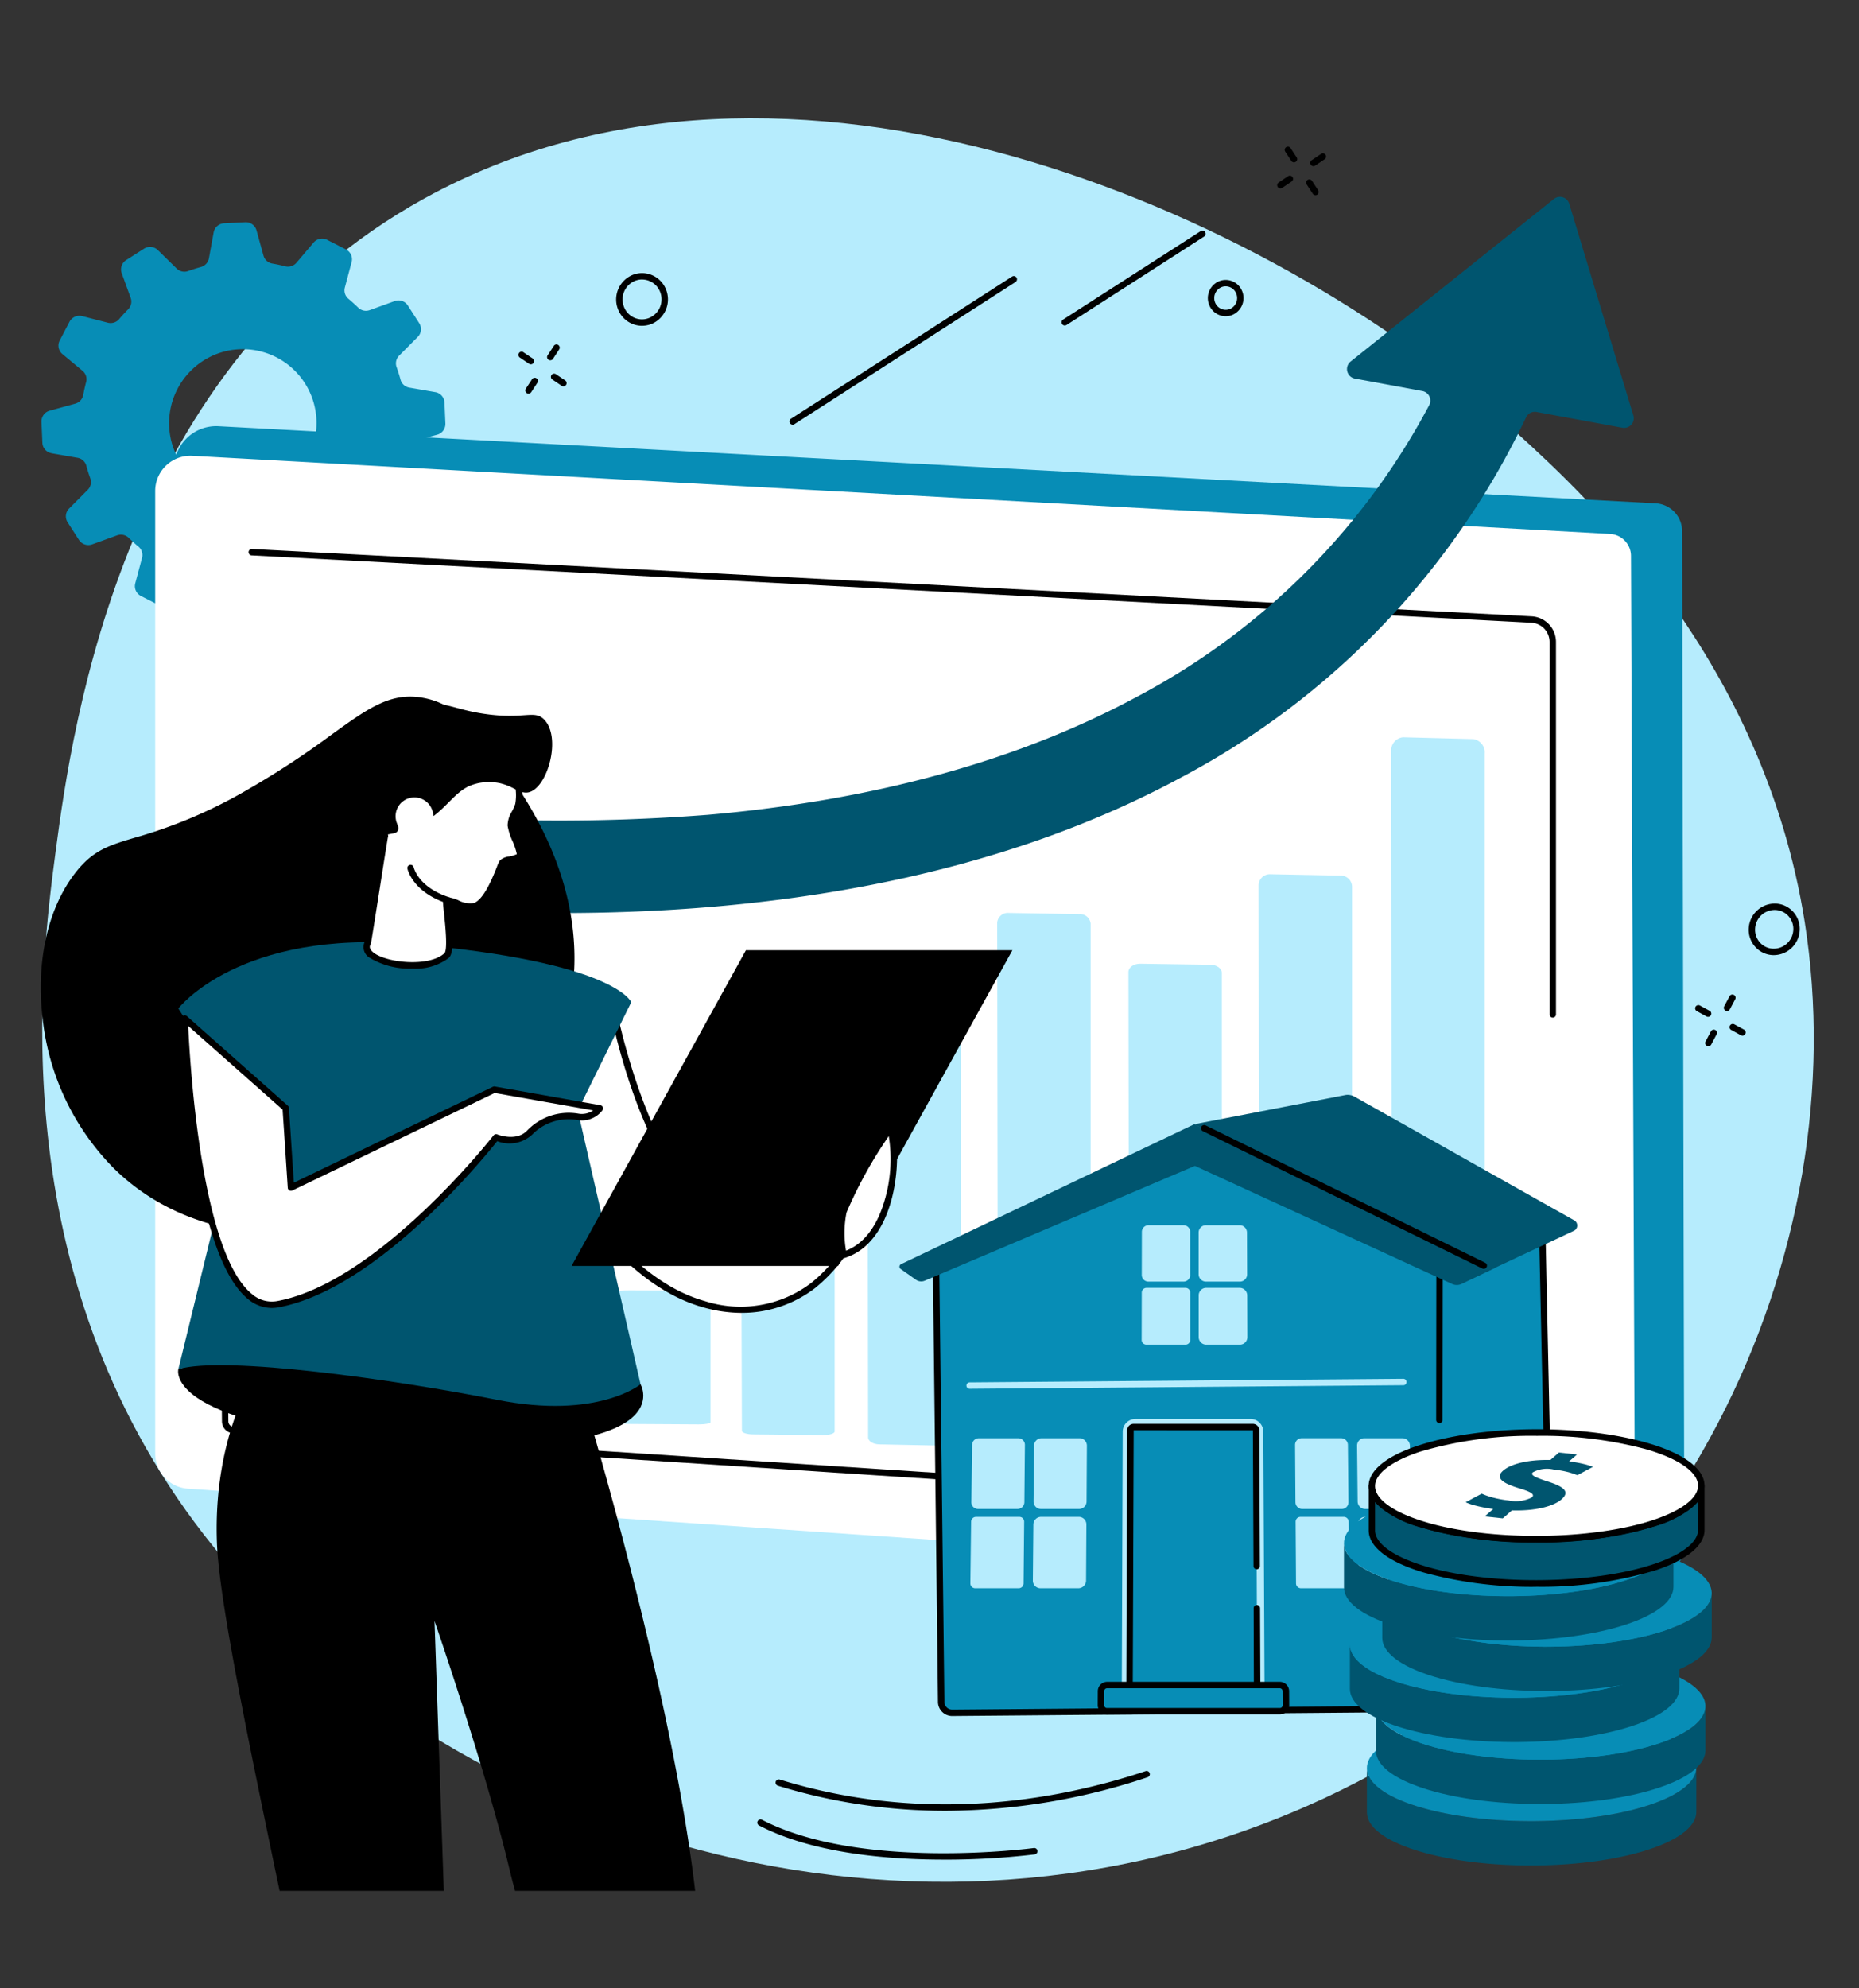 <svg id="Raggruppa_2492" data-name="Raggruppa 2492" xmlns="http://www.w3.org/2000/svg" xmlns:xlink="http://www.w3.org/1999/xlink" width="191.915" height="205.223" viewBox="0 0 191.915 205.223">
  <rect x="0" y="0" width="191.915" height="205.223" fill="#333333" stroke="none"/>
  <defs>
    <clipPath id="clip-path">
      <rect id="Rettangolo_736" data-name="Rettangolo 736" width="191.915" height="205.223" fill="none"/>
    </clipPath>
  </defs>
  <g id="Raggruppa_2491" data-name="Raggruppa 2491" clip-path="url(#clip-path)">
    <path id="Tracciato_2192" data-name="Tracciato 2192" d="M44.188,21.311c37.142-20.45,86.9.8,112.831,24.35,7.408,6.729,25.366,23.516,29.609,50.42,5.267,33.419-11.977,73.927-51.528,91.254-43.049,18.859-91.182.986-113.71-28.027C.322,132.174,4.539,100.224,6.045,88.809c1.767-13.389,7.025-50.364,38.142-67.5" transform="translate(-0.309 -0.864)" fill="#b6ecfd"/>
    <path id="Tracciato_2193" data-name="Tracciato 2193" d="M5.626,48.411l2.688.467a1.133,1.133,0,0,1,.9.812q.181.668.414,1.314a1.13,1.13,0,0,1-.269,1.18l-1.923,1.93a1.137,1.137,0,0,0-.154,1.418L8.46,57.357a1.15,1.15,0,0,0,1.358.454l2.573-.931a1.148,1.148,0,0,1,1.2.255q.486.479,1.01.915a1.127,1.127,0,0,1,.367,1.157l-.7,2.628a1.131,1.131,0,0,0,.579,1.3l1.94.993a1.158,1.158,0,0,0,1.408-.283l1.762-2.076a1.159,1.159,0,0,1,1.166-.373c.441.113.889.208,1.342.285a1.141,1.141,0,0,1,.9.819l.715,2.613a1.141,1.141,0,0,0,1.159.835l2.184-.1a1.154,1.154,0,0,0,1.081-.943l.485-2.67a1.143,1.143,0,0,1,.823-.9c.449-.123.892-.261,1.325-.418a1.146,1.146,0,0,1,1.188.261l1.935,1.9a1.155,1.155,0,0,0,1.427.146l1.844-1.175A1.142,1.142,0,0,0,38,60.692l-.925-2.549a1.131,1.131,0,0,1,.26-1.184q.487-.49.936-1.018a1.153,1.153,0,0,1,1.165-.364l2.644.679a1.157,1.157,0,0,0,1.312-.581l1.01-1.93a1.132,1.132,0,0,0-.277-1.4l-2.083-1.738a1.129,1.129,0,0,1-.37-1.155c.117-.44.215-.883.3-1.335a1.149,1.149,0,0,1,.829-.9l2.636-.725a1.148,1.148,0,0,0,.847-1.155l-.094-2.168a1.137,1.137,0,0,0-.944-1.068l-2.689-.467a1.13,1.13,0,0,1-.9-.812q-.182-.667-.415-1.313a1.128,1.128,0,0,1,.27-1.18L43.429,36.4a1.136,1.136,0,0,0,.153-1.417l-1.174-1.826A1.15,1.15,0,0,0,41.05,32.7l-2.574.931a1.143,1.143,0,0,1-1.191-.251q-.492-.482-1.022-.925a1.121,1.121,0,0,1-.36-1.153l.7-2.628a1.133,1.133,0,0,0-.58-1.3l-1.94-.992a1.158,1.158,0,0,0-1.408.281l-1.762,2.077a1.156,1.156,0,0,1-1.165.374q-.663-.171-1.343-.287a1.135,1.135,0,0,1-.9-.819L26.783,25.4a1.143,1.143,0,0,0-1.159-.835l-2.184.106a1.152,1.152,0,0,0-1.081.942l-.486,2.671a1.144,1.144,0,0,1-.823.9q-.674.184-1.325.418a1.143,1.143,0,0,1-1.187-.262l-1.936-1.9a1.152,1.152,0,0,0-1.427-.147l-1.844,1.176a1.139,1.139,0,0,0-.464,1.349l.925,2.55a1.133,1.133,0,0,1-.264,1.188q-.483.485-.926,1.008a1.154,1.154,0,0,1-1.168.37l-2.644-.68a1.158,1.158,0,0,0-1.313.583l-1.01,1.93a1.133,1.133,0,0,0,.277,1.4L8.826,39.9a1.126,1.126,0,0,1,.369,1.155c-.116.438-.215.883-.3,1.334a1.148,1.148,0,0,1-.828.9l-2.637.724a1.149,1.149,0,0,0-.846,1.155l.094,2.167a1.137,1.137,0,0,0,.944,1.069M23.161,37.992A7.612,7.612,0,1,1,18.1,47.55a7.646,7.646,0,0,1,5.058-9.557" transform="translate(-0.303 -1.624)" fill="#078db6"/>
    <path id="Tracciato_2194" data-name="Tracciato 2194" d="M171.938,165.686,19.712,155.332,19.245,51.479a4.348,4.348,0,0,1,4.57-4.372L172.2,55.064a2.886,2.886,0,0,1,2.725,2.88l.228,104.718a3.015,3.015,0,0,1-3.212,3.023" transform="translate(-1.272 -3.114)" fill="#078db6"/>
    <path id="Tracciato_2195" data-name="Tracciato 2195" d="M166.041,166.961l-145.5-9.971a3.634,3.634,0,0,1-3.385-3.625V54.008a3.635,3.635,0,0,1,3.834-3.629l146.366,8.064a2.277,2.277,0,0,1,2.154,2.266l.417,102.612a3.634,3.634,0,0,1-3.881,3.64" transform="translate(-1.134 -3.33)" fill="#fff"/>
    <path id="Tracciato_2196" data-name="Tracciato 2196" d="M162.2,157.906l-7.186-.3a1.394,1.394,0,0,1-1.153-1.509L153.79,83a1.372,1.372,0,0,1,1.218-1.514l7.26.188a1.389,1.389,0,0,1,1.168,1.512v73.2a1.367,1.367,0,0,1-1.232,1.511" transform="translate(-10.167 -5.387)" fill="#b6ecfd"/>
    <path id="Tracciato_2197" data-name="Tracciato 2197" d="M147.542,158.023l-7.187-.226a1.157,1.157,0,0,1-1.153-1.122l-.074-58.923a1.162,1.162,0,0,1,1.218-1.126l7.261.14a1.158,1.158,0,0,1,1.167,1.124V156.9a1.162,1.162,0,0,1-1.232,1.123" transform="translate(-9.197 -6.388)" fill="#b6ecfd"/>
    <path id="Tracciato_2198" data-name="Tracciato 2198" d="M133.154,157.6l-7.187-.173c-.643-.015-1.151-.394-1.153-.856l-.074-49.2c0-.481.549-.869,1.218-.859l7.261.106c.649.01,1.167.391,1.167.859v49.267c0,.486-.557.874-1.232.858" transform="translate(-8.246 -7.041)" fill="#b6ecfd"/>
    <path id="Tracciato_2199" data-name="Tracciato 2199" d="M118.648,156.563l-7.186-.2a1.092,1.092,0,0,1-1.153-.974l-.075-53.506a1.107,1.107,0,0,1,1.218-.978l7.26.121a1.1,1.1,0,0,1,1.169.976v53.582a1.109,1.109,0,0,1-1.233.975" transform="translate(-7.287 -6.671)" fill="#b6ecfd"/>
    <path id="Tracciato_2200" data-name="Tracciato 2200" d="M104.3,156.562l-7.186-.144c-.643-.013-1.152-.33-1.154-.715l-.073-44.065c0-.4.548-.727,1.218-.717l7.26.09c.649.007,1.169.327,1.169.717v44.118c0,.4-.559.73-1.234.716" transform="translate(-6.339 -7.333)" fill="#b6ecfd"/>
    <path id="Tracciato_2201" data-name="Tracciato 2201" d="M90.348,156.944l-7.187-.074c-.643-.007-1.151-.17-1.153-.37l-.074-22.74c0-.208.548-.376,1.218-.371l7.261.046c.648,0,1.167.169,1.167.37v22.769c0,.209-.558.377-1.232.37" transform="translate(-5.416 -8.818)" fill="#b6ecfd"/>
    <path id="Tracciato_2202" data-name="Tracciato 2202" d="M76.632,156.449l-7.188-.043c-.643,0-1.151-.1-1.152-.217l-.075-13.359c0-.122.548-.22,1.218-.218l7.261.027c.648,0,1.167.1,1.167.217v13.376c0,.123-.558.221-1.231.217" transform="translate(-4.51 -9.428)" fill="#b6ecfd"/>
    <path id="Tracciato_2203" data-name="Tracciato 2203" d="M63.151,155.268l-7.186-.044c-.643,0-1.152-.1-1.154-.217l-.073-13.359c0-.121.548-.22,1.217-.218l7.261.027c.649,0,1.168.1,1.168.218v13.375c0,.122-.558.221-1.233.218" transform="translate(-3.619 -9.35)" fill="#b6ecfd"/>
    <path id="Tracciato_2204" data-name="Tracciato 2204" d="M162.12,109.047a.331.331,0,0,1-.332-.332V70.274a1.985,1.985,0,0,0-1.881-1.983L27.813,61.338a.331.331,0,1,1,.035-.66l132.094,6.951a2.649,2.649,0,0,1,2.508,2.645v38.442a.33.33,0,0,1-.331.332" transform="translate(-1.818 -4.011)"/>
    <path id="Tracciato_2205" data-name="Tracciato 2205" d="M139.7,162.439h-.021L25.658,154.983a1.239,1.239,0,0,1-1.153-1.22l-.434-46.87a.33.33,0,0,1,.329-.333.334.334,0,0,1,.334.329l.433,46.869a.573.573,0,0,0,.534.564l114.016,7.455a.331.331,0,0,1-.021.661" transform="translate(-1.591 -7.044)"/>
    <path id="Tracciato_2206" data-name="Tracciato 2206" d="M170.338,44.314,163.722,22.47a1,1,0,0,0-1.587-.493L141.158,38.747a1,1,0,0,0,.445,1.77L148.56,41.8a1.007,1.007,0,0,1,.7,1.463A72.349,72.349,0,0,1,119.195,73.3c-12.24,6.622-27.174,10.74-44.389,12.241A199.728,199.728,0,0,1,27.16,83.518a1,1,0,0,0-1.162.99v7.61a1,1,0,0,0,.846.991,215,215,0,0,0,32.781,2.572c5.048,0,10.342-.193,15.764-.657,18.563-1.59,34.783-6.069,48.208-13.309a81.651,81.651,0,0,0,35.668-37.2,1,1,0,0,1,1.084-.555l8.846,1.627a1,1,0,0,0,1.142-1.278" transform="translate(-1.719 -1.438)" fill="#00556f"/>
    <path id="Tracciato_2207" data-name="Tracciato 2207" d="M169.631,134.821l.933,43.482-11.908,6.361c-.047.023-.127.007-.127-.028l-.638-43.68s11.57-6.131,11.74-6.135" transform="translate(-10.438 -8.913)" fill="#078db6"/>
    <path id="Tracciato_2208" data-name="Tracciato 2208" d="M158.58,184.983a.42.42,0,0,1-.223-.061.356.356,0,0,1-.183-.305l-.638-43.68a.334.334,0,0,1,.177-.3c11.64-6.166,11.788-6.17,11.887-6.174a.342.342,0,0,1,.237.092.323.323,0,0,1,.1.233l.934,43.483a.329.329,0,0,1-.175.3l-11.908,6.361a.443.443,0,0,1-.208.05m-.379-43.852.63,43.028,11.373-6.075-.917-42.769c-1.588.8-7.161,3.736-11.086,5.815" transform="translate(-10.414 -8.889)"/>
    <path id="Tracciato_2209" data-name="Tracciato 2209" d="M155.869,183.426l-.4-44.1L129.215,127.76l-25.732,11.979.522,44.4a1.136,1.136,0,0,0,1.163,1.108l49.293-.418a1.4,1.4,0,0,0,1.408-1.4" transform="translate(-6.841 -8.446)" fill="#078db6"/>
    <path id="Tracciato_2210" data-name="Tracciato 2210" d="M112.148,166.26h-4.084a.689.689,0,0,1-.687-.7l.074-5.907a.7.7,0,0,1,.7-.695h4.067a.686.686,0,0,1,.685.695l-.055,5.907a.705.705,0,0,1-.7.7" transform="translate(-7.098 -10.508)" fill="#b6ecfd"/>
    <path id="Tracciato_2211" data-name="Tracciato 2211" d="M118.954,166.26H115.01a.762.762,0,0,1-.759-.771l.051-5.765a.772.772,0,0,1,.77-.766H119a.76.76,0,0,1,.758.766l-.033,5.765a.774.774,0,0,1-.77.771" transform="translate(-7.553 -10.508)" fill="#b6ecfd"/>
    <path id="Tracciato_2212" data-name="Tracciato 2212" d="M112.26,175.02h-4.5a.5.5,0,0,1-.493-.505l.078-6.364a.507.507,0,0,1,.5-.5h4.483a.491.491,0,0,1,.491.5l-.059,6.364a.506.506,0,0,1-.5.505" transform="translate(-7.091 -11.083)" fill="#b6ecfd"/>
    <path id="Tracciato_2213" data-name="Tracciato 2213" d="M118.879,175.02h-3.92a.785.785,0,0,1-.784-.8l.051-5.778a.8.8,0,0,1,.793-.793h3.9a.783.783,0,0,1,.782.793l-.033,5.778a.8.8,0,0,1-.794.8" transform="translate(-7.548 -11.083)" fill="#b6ecfd"/>
    <path id="Tracciato_2214" data-name="Tracciato 2214" d="M147.983,166.261H143.9a.7.7,0,0,1-.7-.7l-.039-5.907a.689.689,0,0,1,.688-.7h4.066a.7.7,0,0,1,.7.7l.057,5.907a.689.689,0,0,1-.688.7" transform="translate(-9.464 -10.508)" fill="#b6ecfd"/>
    <path id="Tracciato_2215" data-name="Tracciato 2215" d="M154.789,166.26h-3.943a.777.777,0,0,1-.773-.772l-.059-5.765a.753.753,0,0,1,.755-.766h3.926a.776.776,0,0,1,.772.766l.078,5.765a.757.757,0,0,1-.756.772" transform="translate(-9.917 -10.508)" fill="#b6ecfd"/>
    <path id="Tracciato_2216" data-name="Tracciato 2216" d="M148.263,175.02h-4.5a.507.507,0,0,1-.5-.505l-.042-6.364a.5.5,0,0,1,.493-.5h4.484a.506.506,0,0,1,.5.5l.063,6.364a.5.5,0,0,1-.495.505" transform="translate(-9.468 -11.083)" fill="#b6ecfd"/>
    <path id="Tracciato_2217" data-name="Tracciato 2217" d="M154.88,175.02h-3.921a.8.8,0,0,1-.8-.8l-.059-5.779a.778.778,0,0,1,.777-.793h3.906a.8.8,0,0,1,.8.793l.077,5.779a.782.782,0,0,1-.779.8" transform="translate(-9.923 -11.083)" fill="#b6ecfd"/>
    <path id="Tracciato_2218" data-name="Tracciato 2218" d="M130.535,141.235H126.9a.681.681,0,0,1-.685-.682l.01-4.457a.683.683,0,0,1,.685-.678h3.62a.681.681,0,0,1,.684.678l0,4.457a.683.683,0,0,1-.685.682" transform="translate(-8.344 -8.952)" fill="#b6ecfd"/>
    <path id="Tracciato_2219" data-name="Tracciato 2219" d="M136.75,141.235h-3.493a.755.755,0,0,1-.756-.751l0-4.32a.75.75,0,0,1,.753-.745h3.481a.753.753,0,0,1,.756.745l.016,4.32a.749.749,0,0,1-.753.751" transform="translate(-8.759 -8.952)" fill="#b6ecfd"/>
    <path id="Tracciato_2220" data-name="Tracciato 2220" d="M130.73,148.2h-4.038a.49.49,0,0,1-.491-.491l.012-4.881a.491.491,0,0,1,.492-.488h4.024a.489.489,0,0,1,.49.488l0,4.881a.491.491,0,0,1-.491.491" transform="translate(-8.343 -9.41)" fill="#b6ecfd"/>
    <path id="Tracciato_2221" data-name="Tracciato 2221" d="M136.753,148.2h-3.467a.778.778,0,0,1-.779-.777l0-4.313a.773.773,0,0,1,.774-.771h3.455a.777.777,0,0,1,.779.771l.016,4.313a.772.772,0,0,1-.774.777" transform="translate(-8.759 -9.41)" fill="#b6ecfd"/>
    <path id="Tracciato_2222" data-name="Tracciato 2222" d="M105.135,185.549a1.47,1.47,0,0,1-1.485-1.434l-.522-44.394a.332.332,0,0,1,.191-.305l25.732-11.979a.336.336,0,0,1,.265-.007l26.243,10.743a.33.33,0,0,1,.205.307l-.021,16.5a.331.331,0,0,1-.331.331h0a.332.332,0,0,1-.331-.332L155.1,138.7l-25.9-10.6-25.406,11.827.519,44.182a.812.812,0,0,0,.829.78l49.293-.418a1.1,1.1,0,0,0,.784-.329,1.02,1.02,0,0,0,.294-.733l-.3-20.086a.331.331,0,1,1,.661-.009l.305,20.086a1.679,1.679,0,0,1-.483,1.2,1.758,1.758,0,0,1-1.254.53l-49.291.417Z" transform="translate(-6.818 -8.422)"/>
    <path id="Tracciato_2223" data-name="Tracciato 2223" d="M137.428,187.345h-12.11A1.333,1.333,0,0,1,124,185.994l.1-27.858a1.31,1.31,0,0,1,1.307-1.307h11.9a1.313,1.313,0,0,1,1.308,1.307l.133,27.858a1.332,1.332,0,0,1-1.32,1.351" transform="translate(-8.197 -10.368)" fill="#b6ecfd"/>
    <path id="Tracciato_2224" data-name="Tracciato 2224" d="M137.171,186.307H125.748a.888.888,0,0,1-.881-.9l.082-26.811a.874.874,0,0,1,.872-.872h11.239a.874.874,0,0,1,.872.872l.117,26.811a.887.887,0,0,1-.879.9" transform="translate(-8.255 -10.427)" fill="#078db6"/>
    <path id="Tracciato_2225" data-name="Tracciato 2225" d="M137.682,186.615h-12.5a.678.678,0,0,1-.678-.679l.087-27.9a.672.672,0,0,1,.673-.667h12.3a.672.672,0,0,1,.673.667l.061,14.009a.332.332,0,0,1-.33.333h0a.331.331,0,0,1-.332-.33l-.061-14.012-12.307-.006-.1,27.908,12.51.013-.027-9.554a.331.331,0,0,1,.33-.333h0a.332.332,0,0,1,.332.33l.04,9.541a.673.673,0,0,1-.676.679" transform="translate(-8.231 -10.403)"/>
    <path id="Tracciato_2226" data-name="Tracciato 2226" d="M140.182,188.939h-17.86a.627.627,0,0,1-.622-.637l.007-1.429a.633.633,0,0,1,.627-.636h17.833a.634.634,0,0,1,.628.636l.009,1.429a.627.627,0,0,1-.622.637" transform="translate(-8.045 -12.312)" fill="#078db6"/>
    <path id="Tracciato_2227" data-name="Tracciato 2227" d="M140.158,189.247H122.3a.949.949,0,0,1-.671-.279.969.969,0,0,1-.282-.691l.007-1.429a.966.966,0,0,1,.958-.965h17.833a.966.966,0,0,1,.959.964l.008,1.43a.965.965,0,0,1-.281.691.944.944,0,0,1-.671.279m-17.848-2.7a.3.3,0,0,0-.3.307l-.007,1.428a.314.314,0,0,0,.089.22.286.286,0,0,0,.2.084h17.86a.283.283,0,0,0,.2-.084.31.31,0,0,0,.09-.219l-.009-1.429a.3.3,0,0,0-.3-.307Z" transform="translate(-8.022 -12.288)"/>
    <path id="Tracciato_2228" data-name="Tracciato 2228" d="M107.166,153.421a.331.331,0,0,1,0-.662l44.752-.369a.332.332,0,1,1,0,.663l-44.75.368Z" transform="translate(-7.063 -10.074)" fill="#b6ecfd"/>
    <path id="Tracciato_2229" data-name="Tracciato 2229" d="M132.019,124.04l15.623-3.019a1.439,1.439,0,0,1,.913.169l22.674,12.764a.607.607,0,0,1-.055,1.1l-10.35,4.854Z" transform="translate(-8.727 -7.999)" fill="#00556f"/>
    <path id="Tracciato_2230" data-name="Tracciato 2230" d="M102.048,140.4l27.881-11.847,26.548,12.188a1.167,1.167,0,0,0,.989-.006l3.443-1.646-31.044-14.835L99.6,138.693a.29.29,0,0,0-.049.5l1.586,1.116a.942.942,0,0,0,.909.092" transform="translate(-6.573 -8.214)" fill="#00556f"/>
    <path id="Tracciato_2231" data-name="Tracciato 2231" d="M161.973,138.878,133.12,124.7Z" transform="translate(-8.8 -8.244)" fill="#00556f"/>
    <path id="Tracciato_2232" data-name="Tracciato 2232" d="M161.95,139.186a.333.333,0,0,1-.146-.034l-28.854-14.177a.334.334,0,0,1-.151-.445.329.329,0,0,1,.444-.149L162.1,138.557a.331.331,0,0,1-.147.629" transform="translate(-8.777 -8.22)"/>
    <path id="Tracciato_2233" data-name="Tracciato 2233" d="M185.111,195.361l0,4.575c0,1.386-1.6,2.776-4.828,3.85-6.45,2.15-16.975,2.241-23.72.232l-.328-.1c-3.417-1.074-5.133-2.5-5.134-3.934l0-4.575c0,1.432,1.719,2.86,5.135,3.934.109.035.218.068.329.1,6.744,2.012,17.27,1.92,23.72-.23,3.225-1.076,4.831-2.465,4.828-3.852" transform="translate(-9.989 -12.915)" fill="#00556f"/>
    <path id="Tracciato_2234" data-name="Tracciato 2234" d="M179.646,190.939c.111.033.221.066.33.1,6.727,2.114,6.862,5.6.307,7.785-6.449,2.151-16.976,2.241-23.719.231-.111-.034-.221-.066-.331-.1-6.723-2.113-6.859-5.6-.305-7.784,6.449-2.15,16.975-2.24,23.718-.231" transform="translate(-9.989 -12.527)" fill="#078db6"/>
    <path id="Tracciato_2235" data-name="Tracciato 2235" d="M186.118,188.568l0,4.575c0,1.386-1.6,2.776-4.828,3.851-6.45,2.149-16.977,2.24-23.72.23l-.329-.1c-3.416-1.075-5.133-2.5-5.135-3.934l0-4.575c0,1.433,1.717,2.86,5.135,3.934.107.034.217.067.329.1,6.743,2.011,17.269,1.92,23.719-.23,3.225-1.076,4.831-2.465,4.828-3.851" transform="translate(-10.055 -12.466)" fill="#00556f"/>
    <path id="Tracciato_2236" data-name="Tracciato 2236" d="M180.654,184.145l.33.1c6.726,2.114,6.863,5.6.306,7.786-6.45,2.15-16.975,2.24-23.719.23l-.328-.1c-6.726-2.114-6.861-5.6-.306-7.786,6.449-2.15,16.974-2.24,23.717-.231" transform="translate(-10.056 -12.078)" fill="#078db6"/>
    <path id="Tracciato_2237" data-name="Tracciato 2237" d="M183.232,181.722l0,4.575c0,1.386-1.6,2.776-4.828,3.851-6.45,2.149-16.976,2.24-23.719.229-.11-.033-.219-.065-.329-.1-3.416-1.074-5.133-2.5-5.135-3.934l0-4.574c0,1.432,1.718,2.86,5.135,3.934l.329.1c6.744,2.01,17.27,1.919,23.72-.232,3.224-1.074,4.831-2.465,4.828-3.85" transform="translate(-9.865 -12.013)" fill="#00556f"/>
    <path id="Tracciato_2238" data-name="Tracciato 2238" d="M177.769,177.3c.11.034.22.066.33.1,6.726,2.113,6.862,5.6.307,7.784-6.45,2.151-16.976,2.241-23.72.232l-.329-.1c-6.724-2.114-6.862-5.6-.305-7.786,6.449-2.15,16.974-2.24,23.717-.23" transform="translate(-9.865 -11.625)" fill="#078db6"/>
    <path id="Tracciato_2239" data-name="Tracciato 2239" d="M186.809,176.082l0,4.575c0,1.385-1.6,2.776-4.828,3.851-6.449,2.149-16.975,2.24-23.72.23-.11-.034-.22-.066-.329-.1-3.415-1.074-5.131-2.5-5.134-3.934l0-4.575c0,1.432,1.718,2.861,5.135,3.934.108.034.217.067.328.1,6.743,2.011,17.269,1.92,23.719-.23,3.225-1.076,4.831-2.465,4.828-3.851" transform="translate(-10.101 -11.64)" fill="#00556f"/>
    <path id="Tracciato_2240" data-name="Tracciato 2240" d="M181.346,171.659c.111.033.22.066.329.1,6.726,2.114,6.863,5.6.308,7.785-6.451,2.15-16.976,2.241-23.719.231-.112-.034-.22-.066-.33-.1-6.725-2.113-6.862-5.6-.305-7.785,6.449-2.15,16.974-2.241,23.717-.231" transform="translate(-10.101 -11.252)" fill="#078db6"/>
    <path id="Tracciato_2241" data-name="Tracciato 2241" d="M182.579,170.5l0,4.575c0,1.386-1.6,2.776-4.828,3.85-6.449,2.15-16.975,2.241-23.719.231l-.329-.1c-3.417-1.075-5.133-2.5-5.135-3.934l0-4.575c0,1.433,1.719,2.861,5.135,3.934l.33.1c6.743,2.01,17.269,1.919,23.72-.231,3.224-1.076,4.83-2.465,4.827-3.851" transform="translate(-9.821 -11.271)" fill="#00556f"/>
    <path id="Tracciato_2242" data-name="Tracciato 2242" d="M177.115,166.072l.33.1c6.725,2.114,6.862,5.6.307,7.786-6.451,2.15-16.978,2.24-23.721.231l-.328-.1c-6.726-2.114-6.862-5.6-.306-7.786,6.449-2.15,16.974-2.24,23.718-.231" transform="translate(-9.821 -10.883)" fill="#078db6"/>
    <path id="Tracciato_2243" data-name="Tracciato 2243" d="M185.661,164.2l0,4.575c0,1.386-1.6,2.776-4.828,3.85-6.449,2.15-16.976,2.241-23.718.23-.112-.033-.221-.065-.33-.1-3.416-1.074-5.133-2.5-5.135-3.934l0-4.575c0,1.433,1.718,2.86,5.134,3.934l.33.1c6.743,2.011,17.27,1.92,23.72-.23,3.225-1.076,4.831-2.465,4.828-3.851" transform="translate(-10.025 -10.855)" fill="#00556f"/>
    <path id="Tracciato_2244" data-name="Tracciato 2244" d="M168.57,174.619A42.043,42.043,0,0,1,157,173.148l-.332-.1c-3.458-1.087-5.365-2.6-5.367-4.25l0-4.574a.331.331,0,1,1,.661,0c0,1.32,1.789,2.638,4.9,3.617l.325.1c6.646,1.983,17.2,1.881,23.52-.227,2.926-.976,4.6-2.265,4.6-3.537a.331.331,0,0,1,.331-.332h0a.33.33,0,0,1,.331.331v0l0,4.572c0,1.6-1.792,3.078-5.055,4.165a40.887,40.887,0,0,1-12.347,1.7m-16.611-8.753,0,2.931c0,1.321,1.789,2.639,4.9,3.618l.324.1c6.647,1.983,17.2,1.881,23.521-.228,2.927-.974,4.6-2.265,4.6-3.536l0-2.931a9.759,9.759,0,0,1-4.393,2.522c-6.541,2.18-17.047,2.282-23.92.233-.112-.033-.222-.067-.333-.1a10.146,10.146,0,0,1-4.7-2.606" transform="translate(-10.002 -10.831)"/>
    <path id="Tracciato_2245" data-name="Tracciato 2245" d="M180.2,159.776l.33.1c6.727,2.114,6.863,5.6.307,7.786-6.45,2.15-16.977,2.24-23.72.23-.111-.034-.22-.066-.33-.1-6.724-2.113-6.86-5.6-.3-7.785,6.449-2.15,16.974-2.24,23.717-.231" transform="translate(-10.025 -10.467)" fill="#fff"/>
    <path id="Tracciato_2246" data-name="Tracciato 2246" d="M168.564,169.658a42.087,42.087,0,0,1-11.572-1.472c-.112-.033-.222-.068-.332-.1-3.446-1.083-5.353-2.586-5.367-4.233-.014-1.605,1.781-3.091,5.055-4.181,6.539-2.181,17.045-2.282,23.917-.234.113.034.222.067.334.1,3.446,1.083,5.353,2.587,5.367,4.233.014,1.605-1.781,3.09-5.055,4.181a40.88,40.88,0,0,1-12.348,1.706m.145-11.011a40.517,40.517,0,0,0-12.15,1.649c-2.936.98-4.614,2.272-4.6,3.547.011,1.318,1.8,2.632,4.9,3.608.106.035.215.067.323.1,6.647,1.982,17.2,1.88,23.519-.227,2.936-.98,4.613-2.271,4.6-3.547-.011-1.318-1.8-2.633-4.9-3.609l-.324-.1a41.522,41.522,0,0,0-11.367-1.422" transform="translate(-10.002 -10.443)"/>
    <path id="Tracciato_2247" data-name="Tracciato 2247" d="M173.514,160.74l-.815.714a13.252,13.252,0,0,1,1.725.322,5.842,5.842,0,0,1,.733.243l-1.6.855c-.206-.074-.485-.186-.9-.3a9.924,9.924,0,0,0-1.533-.274,3.059,3.059,0,0,0-2.159.276c-.305.267.169.509,1.492.943,1.88.585,2.285,1.128,1.45,1.858s-2.732,1.206-5.11,1.132l-.945.826-1.869-.2.881-.769a14.889,14.889,0,0,1-1.877-.36,5.588,5.588,0,0,1-.967-.337l1.658-.886a7.147,7.147,0,0,0,1.136.4,10.805,10.805,0,0,0,1.622.3,3.672,3.672,0,0,0,2.406-.305c.352-.308-.036-.568-1.216-.923-1.705-.511-2.634-1.066-1.735-1.852.817-.713,2.639-1.144,4.873-1.095l.883-.77Z" transform="translate(-10.711 -10.613)" fill="#00556f"/>
    <path id="Tracciato_2248" data-name="Tracciato 2248" d="M60.808,39.707a.332.332,0,0,1-.277-.513l.644-.983a.332.332,0,0,1,.555.364l-.644.982a.33.33,0,0,1-.277.149" transform="translate(-3.998 -2.516)"/>
    <path id="Tracciato_2249" data-name="Tracciato 2249" d="M58.4,43.39a.33.33,0,0,1-.276-.513l.643-.983a.332.332,0,0,1,.555.364l-.644.982a.33.33,0,0,1-.277.15" transform="translate(-3.838 -2.76)"/>
    <path id="Tracciato_2250" data-name="Tracciato 2250" d="M58.595,40.178a.321.321,0,0,1-.185-.056l-.96-.647a.331.331,0,0,1,.371-.549l.959.648a.33.33,0,0,1-.185.6" transform="translate(-3.788 -2.57)"/>
    <path id="Tracciato_2251" data-name="Tracciato 2251" d="M62.191,42.605a.331.331,0,0,1-.185-.057l-.959-.647a.331.331,0,0,1,.37-.549l.96.647a.332.332,0,0,1-.186.606" transform="translate(-4.026 -2.73)"/>
    <path id="Tracciato_2252" data-name="Tracciato 2252" d="M190.888,111.619a.327.327,0,0,1-.155-.039.332.332,0,0,1-.137-.447l.55-1.038a.331.331,0,0,1,.587.309l-.552,1.038a.33.33,0,0,1-.292.177" transform="translate(-12.597 -7.266)"/>
    <path id="Tracciato_2253" data-name="Tracciato 2253" d="M188.827,115.509a.337.337,0,0,1-.156-.038.33.33,0,0,1-.136-.447l.549-1.038a.332.332,0,1,1,.586.311l-.55,1.037a.334.334,0,0,1-.293.177" transform="translate(-12.461 -7.524)"/>
    <path id="Tracciato_2254" data-name="Tracciato 2254" d="M188.721,112.3a.331.331,0,0,1-.158-.041l-1.016-.556a.332.332,0,0,1,.318-.582l1.016.556a.332.332,0,0,1,.13.45.328.328,0,0,1-.29.173" transform="translate(-12.387 -7.343)"/>
    <path id="Tracciato_2255" data-name="Tracciato 2255" d="M192.527,114.38a.335.335,0,0,1-.16-.04l-1.016-.557a.332.332,0,0,1,.32-.581l1.016.556a.332.332,0,0,1,.129.45.328.328,0,0,1-.29.172" transform="translate(-12.638 -7.481)"/>
    <path id="Tracciato_2256" data-name="Tracciato 2256" d="M70.782,35.625a2.646,2.646,0,0,1-1.024-.208,2.681,2.681,0,0,1-1.451-1.49,2.745,2.745,0,0,1,1.47-3.543,2.618,2.618,0,0,1,2.034.007,2.677,2.677,0,0,1,1.452,1.49,2.746,2.746,0,0,1-1.471,3.542,2.631,2.631,0,0,1-1.01.2m.006-4.781a1.977,1.977,0,0,0-.756.151,2.079,2.079,0,0,0-1.109,2.686,2.022,2.022,0,0,0,1.094,1.125,1.957,1.957,0,0,0,1.522,0,2.078,2.078,0,0,0,1.109-2.685A2.019,2.019,0,0,0,71.553,31a1.99,1.99,0,0,0-.766-.155" transform="translate(-4.503 -1.995)"/>
    <path id="Tracciato_2257" data-name="Tracciato 2257" d="M195.906,105.187l-.123,0a2.57,2.57,0,0,1-1.805-.857,2.626,2.626,0,0,1-.666-1.931,2.7,2.7,0,0,1,2.79-2.534,2.567,2.567,0,0,1,1.8.855,2.634,2.634,0,0,1,.669,1.932,2.7,2.7,0,0,1-2.668,2.537m-.092-.665a2.036,2.036,0,0,0,2.1-1.913,1.966,1.966,0,0,0-.5-1.449,1.914,1.914,0,0,0-1.343-.637,2.031,2.031,0,0,0-2.1,1.912,1.961,1.961,0,0,0,.5,1.449,1.91,1.91,0,0,0,1.342.638" transform="translate(-12.779 -6.601)"/>
    <path id="Tracciato_2258" data-name="Tracciato 2258" d="M135.362,34.687a1.837,1.837,0,0,1-1.688-1.125,1.888,1.888,0,0,1,.946-2.464,1.81,1.81,0,0,1,1.4-.035,1.85,1.85,0,0,1,1.028,1,1.889,1.889,0,0,1-.947,2.464,1.809,1.809,0,0,1-.742.16M134.89,31.7a1.226,1.226,0,0,0-.609,1.6,1.193,1.193,0,0,0,.662.643,1.143,1.143,0,0,0,.889-.022,1.221,1.221,0,0,0,.608-1.6,1.178,1.178,0,0,0-.659-.643,1.148,1.148,0,0,0-.891.021" transform="translate(-8.827 -2.045)"/>
    <path id="Tracciato_2259" data-name="Tracciato 2259" d="M145.169,18.272a.332.332,0,0,1-.186-.607l.975-.657a.331.331,0,0,1,.37.55l-.975.657a.333.333,0,0,1-.184.057" transform="translate(-9.575 -1.121)"/>
    <path id="Tracciato_2260" data-name="Tracciato 2260" d="M141.517,20.732a.327.327,0,0,1-.274-.148.332.332,0,0,1,.089-.459l.975-.656a.331.331,0,1,1,.369.55l-.973.656a.334.334,0,0,1-.186.057" transform="translate(-9.333 -1.283)"/>
    <path id="Tracciato_2261" data-name="Tracciato 2261" d="M142.972,17.831a.332.332,0,0,1-.277-.149l-.634-.969a.332.332,0,0,1,.556-.362l.634.968a.333.333,0,0,1-.1.459.321.321,0,0,1-.181.054" transform="translate(-9.388 -1.071)"/>
    <path id="Tracciato_2262" data-name="Tracciato 2262" d="M145.347,21.461a.331.331,0,0,1-.277-.15l-.634-.968a.332.332,0,0,1,.556-.363l.633.969a.331.331,0,0,1-.277.513" transform="translate(-9.545 -1.311)"/>
    <path id="Tracciato_2263" data-name="Tracciato 2263" d="M87.6,45.85a.332.332,0,0,1-.178-.611l22.826-14.673a.331.331,0,1,1,.359.558L87.778,45.8a.322.322,0,0,1-.179.053" transform="translate(-5.769 -2.017)"/>
    <path id="Tracciato_2264" data-name="Tracciato 2264" d="M117.679,35.284a.331.331,0,0,1-.179-.61l14.21-9.134a.331.331,0,1,1,.358.558l-14.21,9.134a.336.336,0,0,1-.178.052" transform="translate(-7.757 -1.685)"/>
    <path id="Tracciato_2265" data-name="Tracciato 2265" d="M103.292,199.842a58.561,58.561,0,0,1-17.331-2.592.332.332,0,0,1,.2-.633c15.089,4.66,28.868,2.1,37.771-.868a.331.331,0,0,1,.21.629,66.364,66.364,0,0,1-20.847,3.465" transform="translate(-5.667 -12.939)"/>
    <path id="Tracciato_2266" data-name="Tracciato 2266" d="M102.979,205.237c-5.975,0-13.595-.673-19.082-3.525a.331.331,0,1,1,.306-.587c10.159,5.28,27.881,2.942,28.058,2.917a.331.331,0,1,1,.091.657,78.2,78.2,0,0,1-9.373.54" transform="translate(-5.534 -13.293)"/>
    <path id="Tracciato_2267" data-name="Tracciato 2267" d="M31.844,132.33c-1.838.117-12.067.763-19.69-6.7-8.59-8.411-9.7-23.031-3.98-30.374,3.506-4.5,6.3-2.055,17.806-8.588,10.128-5.75,12.818-10.4,18.014-9.426,4.041.758,6.43,4.323,9.007,8.17,2.2,3.289,8.13,12.129,6.075,23.251-2.4,12.967-14.5,22.865-27.231,23.67" transform="translate(-0.306 -5.098)"/>
    <path id="Tracciato_2268" data-name="Tracciato 2268" d="M29.915,132.493c-4.767,0-12.038-1.1-17.849-6.795A25.944,25.944,0,0,1,4.68,110.043c-.658-5.827.58-11.245,3.4-14.866,1.822-2.339,3.457-2.825,6.166-3.632a49.924,49.924,0,0,0,11.671-4.984A89.015,89.015,0,0,0,34.5,80.937c3.84-2.77,6.157-4.443,9.505-3.814,4.087.766,6.511,4.386,9.079,8.216,2.23,3.327,8.155,12.168,6.091,23.333a28.75,28.75,0,0,1-9.777,16.46,30.293,30.293,0,0,1-17.555,7.3c-.58.035-1.226.06-1.927.06m12.73-55.28c-2.607,0-4.756,1.55-8.017,3.9a89.173,89.173,0,0,1-8.6,5.639,50.109,50.109,0,0,1-11.718,5c-2.667.794-4.277,1.273-6.055,3.557-2.783,3.574-4,8.934-3.353,14.705a25.714,25.714,0,0,0,7.323,15.521c6.6,6.467,15.118,6.957,19.606,6.672,13.136-.83,24.8-10.968,27.13-23.58C61,97.554,55.116,88.77,52.9,85.462c-2.541-3.792-4.941-7.372-8.935-8.122a7.1,7.1,0,0,0-1.319-.127" transform="translate(-0.298 -5.09)"/>
    <path id="Tracciato_2269" data-name="Tracciato 2269" d="M19.714,150.852s-1.811,6.21,25.213,7.721,22.5-6.166,22.5-6.166l-28.37-8.265Z" transform="translate(-1.302 -9.529)"/>
    <path id="Tracciato_2270" data-name="Tracciato 2270" d="M30.444,204.984H47.4l-.959-27.858s5.283,15.266,7.763,25.725c.174.734.36,1.444.553,2.133h18.59c-.017-.144-.033-.287-.049-.43-2.787-23.062-13.152-55.994-13.152-55.994a132.207,132.207,0,0,0-19.269.585c-8.118,1.091-11.331-.032-11.331-.032s-6.06,6.939-5.565,19.983c.224,5.926,3.265,20.517,6.467,35.888" transform="translate(-1.583 -9.813)"/>
    <path id="Tracciato_2271" data-name="Tracciato 2271" d="M60.195,125.06S66.449,139.13,76.649,142s17.3-5.811,17.256-14.777l-3.468-1.149s-3.557,9.188-11.492,6.8S67.327,111.8,67.327,111.8Z" transform="translate(-3.979 -7.391)" fill="#fff"/>
    <path id="Tracciato_2272" data-name="Tracciato 2272" d="M80.542,142.879a14.689,14.689,0,0,1-4.006-.579c-10.232-2.883-16.409-16.548-16.666-17.127a.334.334,0,0,1,.01-.293l7.133-13.264a.331.331,0,0,1,.616.093c.037.184,3.735,18.521,11.389,20.826a7.759,7.759,0,0,0,8.373-2.4,14.7,14.7,0,0,0,2.715-4.2.332.332,0,0,1,.413-.2l3.468,1.149a.332.332,0,0,1,.227.314,16.513,16.513,0,0,1-6.089,13.1,12.379,12.379,0,0,1-7.582,2.578m-20-17.83c.7,1.5,6.8,13.97,16.173,16.613a12.055,12.055,0,0,0,11.008-1.887,15.813,15.813,0,0,0,5.827-12.331l-2.951-.978c-.618,1.37-3.544,7.113-9.123,7.113a9.161,9.161,0,0,1-2.649-.41c-7.12-2.145-10.806-16.638-11.658-20.445Z" transform="translate(-3.956 -7.367)"/>
    <path id="Tracciato_2273" data-name="Tracciato 2273" d="M19.714,110.978s6.271-8.186,23.99-6.656c21.156,1.826,22.769,6.006,22.769,6.006L60.95,121.519l6.481,28.244S63,153.43,52.63,151.371s-28.2-4.586-32.913-3.163l6.571-26.95Z" transform="translate(-1.303 -6.884)" fill="#00556f"/>
    <path id="Tracciato_2274" data-name="Tracciato 2274" d="M90.642,137.506H63.385l17.878-32.365h27.258Z" transform="translate(-4.19 -6.951)"/>
    <path id="Tracciato_2275" data-name="Tracciato 2275" d="M90.694,137.61H63.185l18-32.588h27.51Zm-27.135-.221H90.564l17.756-32.145H81.315Z" transform="translate(-4.177 -6.943)"/>
    <path id="Tracciato_2276" data-name="Tracciato 2276" d="M93.227,137.8a11.983,11.983,0,0,1,0-4.475,43.994,43.994,0,0,1,4.6-8.23c.908-1.115,1.677,10.786-4.6,12.706" transform="translate(-6.148 -8.265)" fill="#fff"/>
    <path id="Tracciato_2277" data-name="Tracciato 2277" d="M93.2,138.108a.332.332,0,0,1-.324-.269,12.124,12.124,0,0,1,.006-4.628,44.068,44.068,0,0,1,4.658-8.348.458.458,0,0,1,.529-.169c.7.261.68,2.664.658,3.394-.121,4.072-1.612,8.837-5.43,10.007a.37.37,0,0,1-.1.014m4.677-12.6a44.733,44.733,0,0,0-4.358,7.882,10.745,10.745,0,0,0-.054,3.941c2.268-.884,3.394-3.209,3.943-5.051a14.952,14.952,0,0,0,.47-6.772" transform="translate(-6.124 -8.241)"/>
    <path id="Tracciato_2278" data-name="Tracciato 2278" d="M31.388,130.025,52.376,119.91l10.905,1.929a2.335,2.335,0,0,1-2.313.87,5.58,5.58,0,0,0-4.909,1.605c-1.3,1.429-3.486.52-3.486.52S40.7,140.087,30.041,142.056c-8.666,1.6-9.619-29.485-9.619-29.485l10.425,9.245Z" transform="translate(-1.35 -7.442)" fill="#fff"/>
    <path id="Tracciato_2279" data-name="Tracciato 2279" d="M29.381,142.424a3.853,3.853,0,0,1-2.453-.925c-6.053-4.884-6.83-27.961-6.86-28.94a.332.332,0,0,1,.191-.311.329.329,0,0,1,.36.053l10.425,9.245a.329.329,0,0,1,.111.226l.508,7.72,20.547-9.9a.341.341,0,0,1,.2-.028l10.9,1.93a.332.332,0,0,1,.218.512,2.649,2.649,0,0,1-2.644,1.011,5.252,5.252,0,0,0-4.608,1.5,3.453,3.453,0,0,1-3.619.688c-1.462,1.841-12.44,15.282-22.583,17.154a3.883,3.883,0,0,1-.7.065m-8.619-29.111c.192,4.128,1.365,23.462,6.582,27.67a3.1,3.1,0,0,0,2.614.725c10.413-1.923,22.212-16.946,22.329-17.1a.332.332,0,0,1,.389-.1c.02.007,1.992.8,3.115-.437A5.935,5.935,0,0,1,61,122.361a2.047,2.047,0,0,0,1.565-.33l-10.165-1.8L31.508,130.3a.331.331,0,0,1-.474-.276l-.532-8.075Z" transform="translate(-1.327 -7.418)"/>
    <path id="Tracciato_2280" data-name="Tracciato 2280" d="M56.33,93.544c.236-.373-.882-2.391-.921-3.127s.536-1.35.777-2.123a5.731,5.731,0,0,0-.028-2.146C55.83,76.942,45.8,79.126,45.8,79.126c-2.3.7-3.661,3.285-4.1,5.006-.859,3.331.725,7.36.725,7.36-.067.15-1.713,10.934-1.785,11.073-1.042,2,5.943,3.314,8.141,1.3.742-.681-.207-5.69,0-5.7.823-.022,1.831.862,2.869.586,1.528-.405,2.678-4.232,2.9-4.518a1.859,1.859,0,0,1,.829-.3c.41-.093.836-.194.96-.39" transform="translate(-2.679 -5.216)" fill="#fff"/>
    <path id="Tracciato_2281" data-name="Tracciato 2281" d="M45.222,105.168a8.036,8.036,0,0,1-4.395-1.109,1.28,1.28,0,0,1-.529-1.636c.077-.35.547-3.354.927-5.777.59-3.758.76-4.819.825-5.15-.239-.646-1.514-4.318-.7-7.471.408-1.583,1.779-4.469,4.329-5.239l.025-.007c.2-.045,4.968-1.047,8.123,1.4a7.419,7.419,0,0,1,2.638,5.905,5.86,5.86,0,0,1,.014,2.282,5.481,5.481,0,0,1-.388.882,2.3,2.3,0,0,0-.373,1.125,6.568,6.568,0,0,0,.46,1.393c.414,1.038.62,1.594.409,1.927-.186.294-.6.408-1.166.537l-.031.007a3.132,3.132,0,0,0-.613.177c-.041.08-.136.318-.221.53-.522,1.307-1.494,3.738-2.851,4.1a3.112,3.112,0,0,1-1.964-.305,5.351,5.351,0,0,0-.679-.233c.018.246.057.608.092.941.29,2.7.342,4.153-.179,4.631a5.7,5.7,0,0,1-3.753,1.086m-2.51-13.6c-.055.238-.467,2.863-.831,5.182-.914,5.826-.928,5.853-.977,5.945-.06.115-.219.422.326.84,1.4,1.068,5.753,1.477,7.3.06.37-.34.078-3.051-.031-4.072-.135-1.263-.148-1.431-.006-1.593a.363.363,0,0,1,.252-.118,3.166,3.166,0,0,1,1.241.317,2.582,2.582,0,0,0,1.55.28c1.036-.276,2-2.678,2.407-3.7a3.565,3.565,0,0,1,.315-.7,1.742,1.742,0,0,1,.986-.412l.032-.007a3.063,3.063,0,0,0,.737-.231,6.722,6.722,0,0,0-.447-1.342,6.389,6.389,0,0,1-.507-1.6,2.859,2.859,0,0,1,.445-1.465,4.944,4.944,0,0,0,.346-.775,5.213,5.213,0,0,0-.037-1.983.343.343,0,0,1-.006-.052,6.8,6.8,0,0,0-2.383-5.431c-2.84-2.207-7.3-1.337-7.564-1.283-2.259.693-3.493,3.32-3.865,4.767-.823,3.19.7,7.117.712,7.156a.331.331,0,0,1,.008.22m13.6,1.954h0Z" transform="translate(-2.656 -5.192)"/>
    <path id="Tracciato_2282" data-name="Tracciato 2282" d="M58.786,79.406c-1.009-1.022-2.034,0-6.041-.565-3.334-.468-4.3-1.408-6.818-.991A7.121,7.121,0,0,0,42.7,79.092a7.971,7.971,0,0,0-2.908,4.678,14.065,14.065,0,0,0,.584,7.225.681.681,0,0,0,.708.464,17.668,17.668,0,0,0,2.249-.323.516.516,0,0,0,.373-.7,2.474,2.474,0,0,1-.086-.255,1.943,1.943,0,1,1,3.7-1.055c.021.081.039.162.055.243,1.471-1.114,2.227-2.376,3.589-3.054a4.969,4.969,0,0,1,1.97-.446c2.365-.084,3.152,1.319,4.271,1.047,1.954-.473,3.391-5.674,1.579-7.51" transform="translate(-2.613 -5.14)"/>
    <path id="Tracciato_2283" data-name="Tracciato 2283" d="M49.312,99.6a.3.3,0,0,1-.1-.016c-3.6-1.133-4.151-3.5-4.173-3.6a.331.331,0,0,1,.647-.141c.021.089.516,2.1,3.723,3.109a.332.332,0,0,1-.1.648" transform="translate(-2.977 -6.319)"/>
  </g>
</svg>
